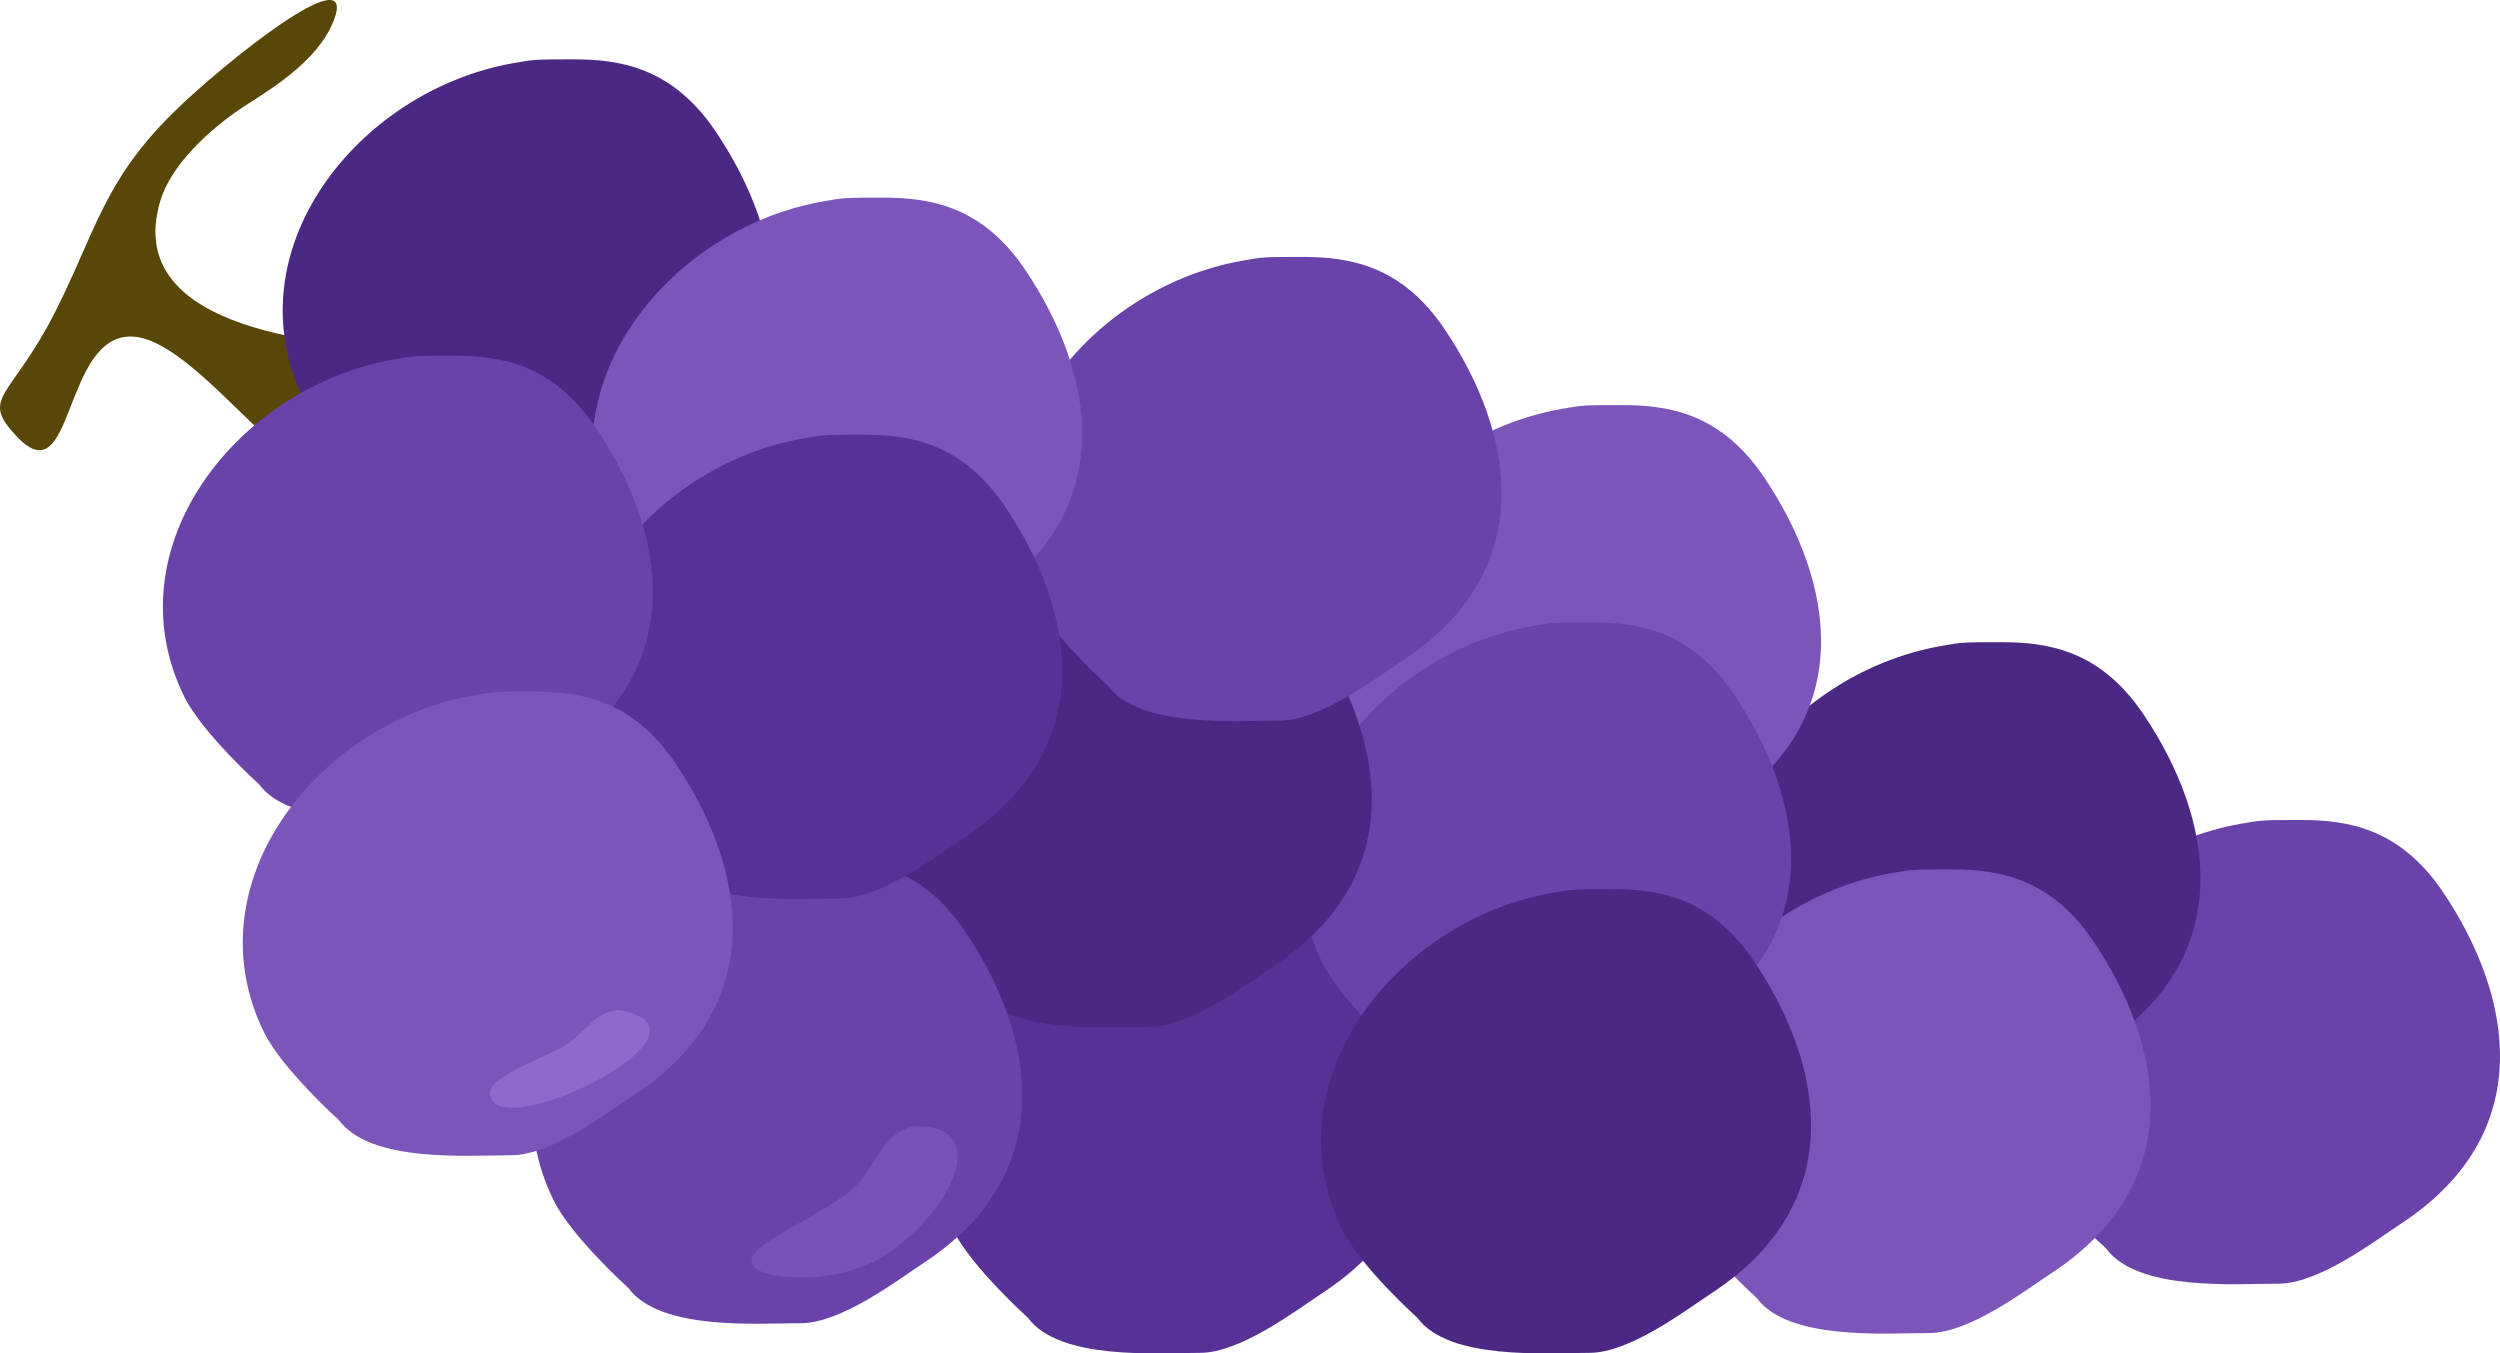 <svg width="133" height="72" viewBox="0 0 133 72" fill="none" xmlns="http://www.w3.org/2000/svg">
    <path d="M21.857 18.624C17.864 18.376 6.441 17.771 8.519 10.72C9.2 8.412 11.817 6.429 12.91 5.708C14.135 4.9 16.887 3.347 17.757 1.089C19.101 -2.398 11.863 3.374 9.177 6.031C5.509 9.66 5.091 12.326 2.947 16.568C0.573 21.266 -1.138 21.095 0.921 23.25C3.945 26.419 3.331 17.823 7 17.904C10.668 17.986 16.369 27.572 17.839 24.302C20.42 25.579 20.538 20.5 21.857 18.624Z" fill="#594707"/>
    <path d="M27.282 3.364C18.986 4.848 12.28 13.393 16.177 21.295C17.137 23.243 20.158 25.959 20.158 25.959C21.834 28.24 27.038 27.825 29.319 27.825C31.46 27.825 34.379 25.597 35.872 24.612C43.188 19.787 41.766 12.473 38.072 6.992C35.79 3.605 33.016 3.157 30.529 3.157C28.429 3.157 28.409 3.162 27.282 3.364Z" fill="#4B2884"/>
    <path d="M119.176 43.831C110.881 45.315 104.175 53.859 108.072 61.761C109.032 63.709 112.052 66.426 112.052 66.426C113.728 68.706 118.932 68.292 121.214 68.292C123.355 68.292 126.273 66.063 127.766 65.078C135.082 60.253 133.66 52.94 129.967 47.458C127.685 44.072 124.911 43.623 122.424 43.623C120.323 43.623 120.304 43.629 119.176 43.831Z" fill="#6A43AA"/>
    <path d="M61.808 47.509C53.513 48.994 46.807 57.538 50.704 65.441C51.664 67.388 54.685 70.105 54.685 70.105C56.361 72.385 61.564 71.971 63.846 71.971C65.987 71.971 68.906 69.742 70.399 68.757C77.714 63.932 76.292 56.618 72.599 51.137C70.317 47.751 67.543 47.302 65.056 47.302C62.956 47.302 62.936 47.308 61.808 47.509Z" fill="#583197"/>
    <path d="M103.241 34.371C94.945 35.855 88.239 44.4 92.136 52.302C93.097 54.249 96.117 56.966 96.117 56.966C97.793 59.246 102.997 58.832 105.279 58.832C107.42 58.832 110.338 56.603 111.831 55.619C119.146 50.793 117.724 43.48 114.031 37.998C111.749 34.612 108.976 34.164 106.488 34.164C104.388 34.164 104.368 34.169 103.241 34.371Z" fill="#4B2884"/>
    <path d="M100.585 46.458C92.29 47.943 85.583 56.487 89.48 64.389C90.441 66.337 93.461 69.054 93.461 69.054C95.137 71.334 100.341 70.919 102.623 70.919C104.764 70.919 107.682 68.691 109.175 67.706C116.49 62.881 115.069 55.567 111.375 50.086C109.093 46.7 106.32 46.251 103.832 46.251C101.732 46.251 101.713 46.257 100.585 46.458Z" fill="#7B55B9"/>
    <path d="M83.056 21.758C74.76 23.242 68.055 31.787 71.951 39.689C72.911 41.637 75.932 44.353 75.932 44.353C77.608 46.633 82.812 46.219 85.094 46.219C87.234 46.219 90.153 43.991 91.646 43.006C98.962 38.18 97.54 30.867 93.846 25.386C91.564 21.999 88.79 21.551 86.303 21.551C84.203 21.551 84.183 21.556 83.056 21.758Z" fill="#7B55B9"/>
    <path d="M81.462 33.32C73.167 34.804 66.461 43.349 70.358 51.251C71.318 53.198 74.338 55.915 74.338 55.915C75.177 57.055 76.897 57.521 78.692 57.703C80.488 57.884 82.359 57.781 83.5 57.781C85.641 57.781 88.559 55.552 90.052 54.568C97.368 49.742 95.946 42.429 92.252 36.947C89.97 33.561 87.197 33.112 84.71 33.112C82.609 33.112 82.59 33.118 81.462 33.32Z" fill="#6A43AA"/>
    <path d="M82.525 47.509C74.229 48.994 67.523 57.538 71.42 65.441C72.38 67.388 75.401 70.105 75.401 70.105C77.077 72.385 82.281 71.971 84.562 71.971C86.703 71.971 89.621 69.742 91.115 68.757C98.43 63.932 97.008 56.618 93.315 51.137C91.033 47.751 88.259 47.302 85.772 47.302C83.672 47.302 83.652 47.308 82.525 47.509Z" fill="#4B2884"/>
    <path d="M59.153 30.167C50.857 31.651 44.151 40.195 48.048 48.097C49.008 50.045 52.029 52.762 52.029 52.762C53.705 55.042 58.909 54.627 61.19 54.627C63.331 54.627 66.25 52.399 67.743 51.414C75.058 46.589 73.637 39.276 69.943 33.794C67.661 30.407 64.887 29.959 62.4 29.959C60.3 29.959 60.28 29.965 59.153 30.167Z" fill="#4B2884"/>
    <path d="M66.058 13.875C57.763 15.36 51.057 23.904 54.953 31.806C55.913 33.754 58.934 36.47 58.934 36.47C60.61 38.751 65.814 38.336 68.096 38.336C70.237 38.336 73.155 36.108 74.648 35.123C81.964 30.298 80.542 22.984 76.848 17.503C74.566 14.116 71.792 13.668 69.305 13.668C67.205 13.668 67.185 13.674 66.058 13.875Z" fill="#6A43AA"/>
    <path d="M43.748 10.722C35.453 12.206 28.747 20.751 32.644 28.653C33.604 30.6 36.625 33.317 36.625 33.317C38.301 35.597 43.505 35.183 45.786 35.183C47.927 35.183 50.845 32.954 52.339 31.969C59.654 27.144 58.232 19.831 54.538 14.35C52.257 10.963 49.483 10.514 46.996 10.514C44.896 10.514 44.876 10.52 43.748 10.722Z" fill="#7B55B9"/>
    <path d="M40.561 45.933C32.266 47.417 25.56 55.962 29.457 63.864C30.417 65.811 33.437 68.528 33.437 68.528C35.114 70.808 40.317 70.394 42.599 70.394C44.74 70.394 47.658 68.165 49.151 67.18C56.467 62.355 55.045 55.042 51.351 49.56C49.069 46.174 46.296 45.726 43.809 45.726C41.708 45.726 41.689 45.731 40.561 45.933Z" fill="#6A43AA"/>
    <path d="M42.686 23.334C34.391 24.819 27.685 33.364 31.581 41.266C32.541 43.213 35.562 45.929 35.562 45.929C37.238 48.21 42.442 47.796 44.724 47.796C46.865 47.796 49.783 45.567 51.276 44.582C58.592 39.757 57.17 32.444 53.476 26.962C51.194 23.576 48.42 23.127 45.933 23.127C43.833 23.127 43.813 23.133 42.686 23.334Z" fill="#583197"/>
    <path d="M20.907 19.13C12.612 20.614 5.906 29.159 9.803 37.061C10.763 39.009 13.784 41.725 13.784 41.725C15.46 44.005 20.663 43.591 22.945 43.591C25.086 43.591 28.005 41.363 29.497 40.378C36.813 35.553 35.391 28.239 31.698 22.758C29.416 19.371 26.642 18.923 24.155 18.923C22.055 18.923 22.035 18.928 20.907 19.13Z" fill="#6A43AA"/>
    <path d="M25.157 36.999C16.861 38.483 10.156 47.028 14.052 54.93C15.012 56.877 18.033 59.593 18.033 59.593C19.709 61.874 24.913 61.46 27.195 61.46C29.335 61.46 32.254 59.231 33.747 58.246C41.063 53.421 39.641 46.108 35.947 40.626C33.665 37.24 30.891 36.791 28.404 36.791C26.304 36.791 26.284 36.797 25.157 36.999Z" fill="#7B55B9"/>
    <path d="M45.007 63.546C42.341 65.416 39.046 66.517 40.227 67.489C40.966 68.097 44.609 68.356 47.02 66.812C50.678 64.469 52.872 59.758 48.609 59.92C46.809 60.262 46.542 62.468 45.007 63.546Z" fill="#7952B7"/>
    <path d="M29.868 55.738C27.686 56.834 25.34 57.581 26.273 58.633C27.721 60.266 38.578 54.802 32.992 53.746C31.603 53.711 31.076 55.131 29.868 55.738Z" fill="#8F69CC"/>
</svg>
